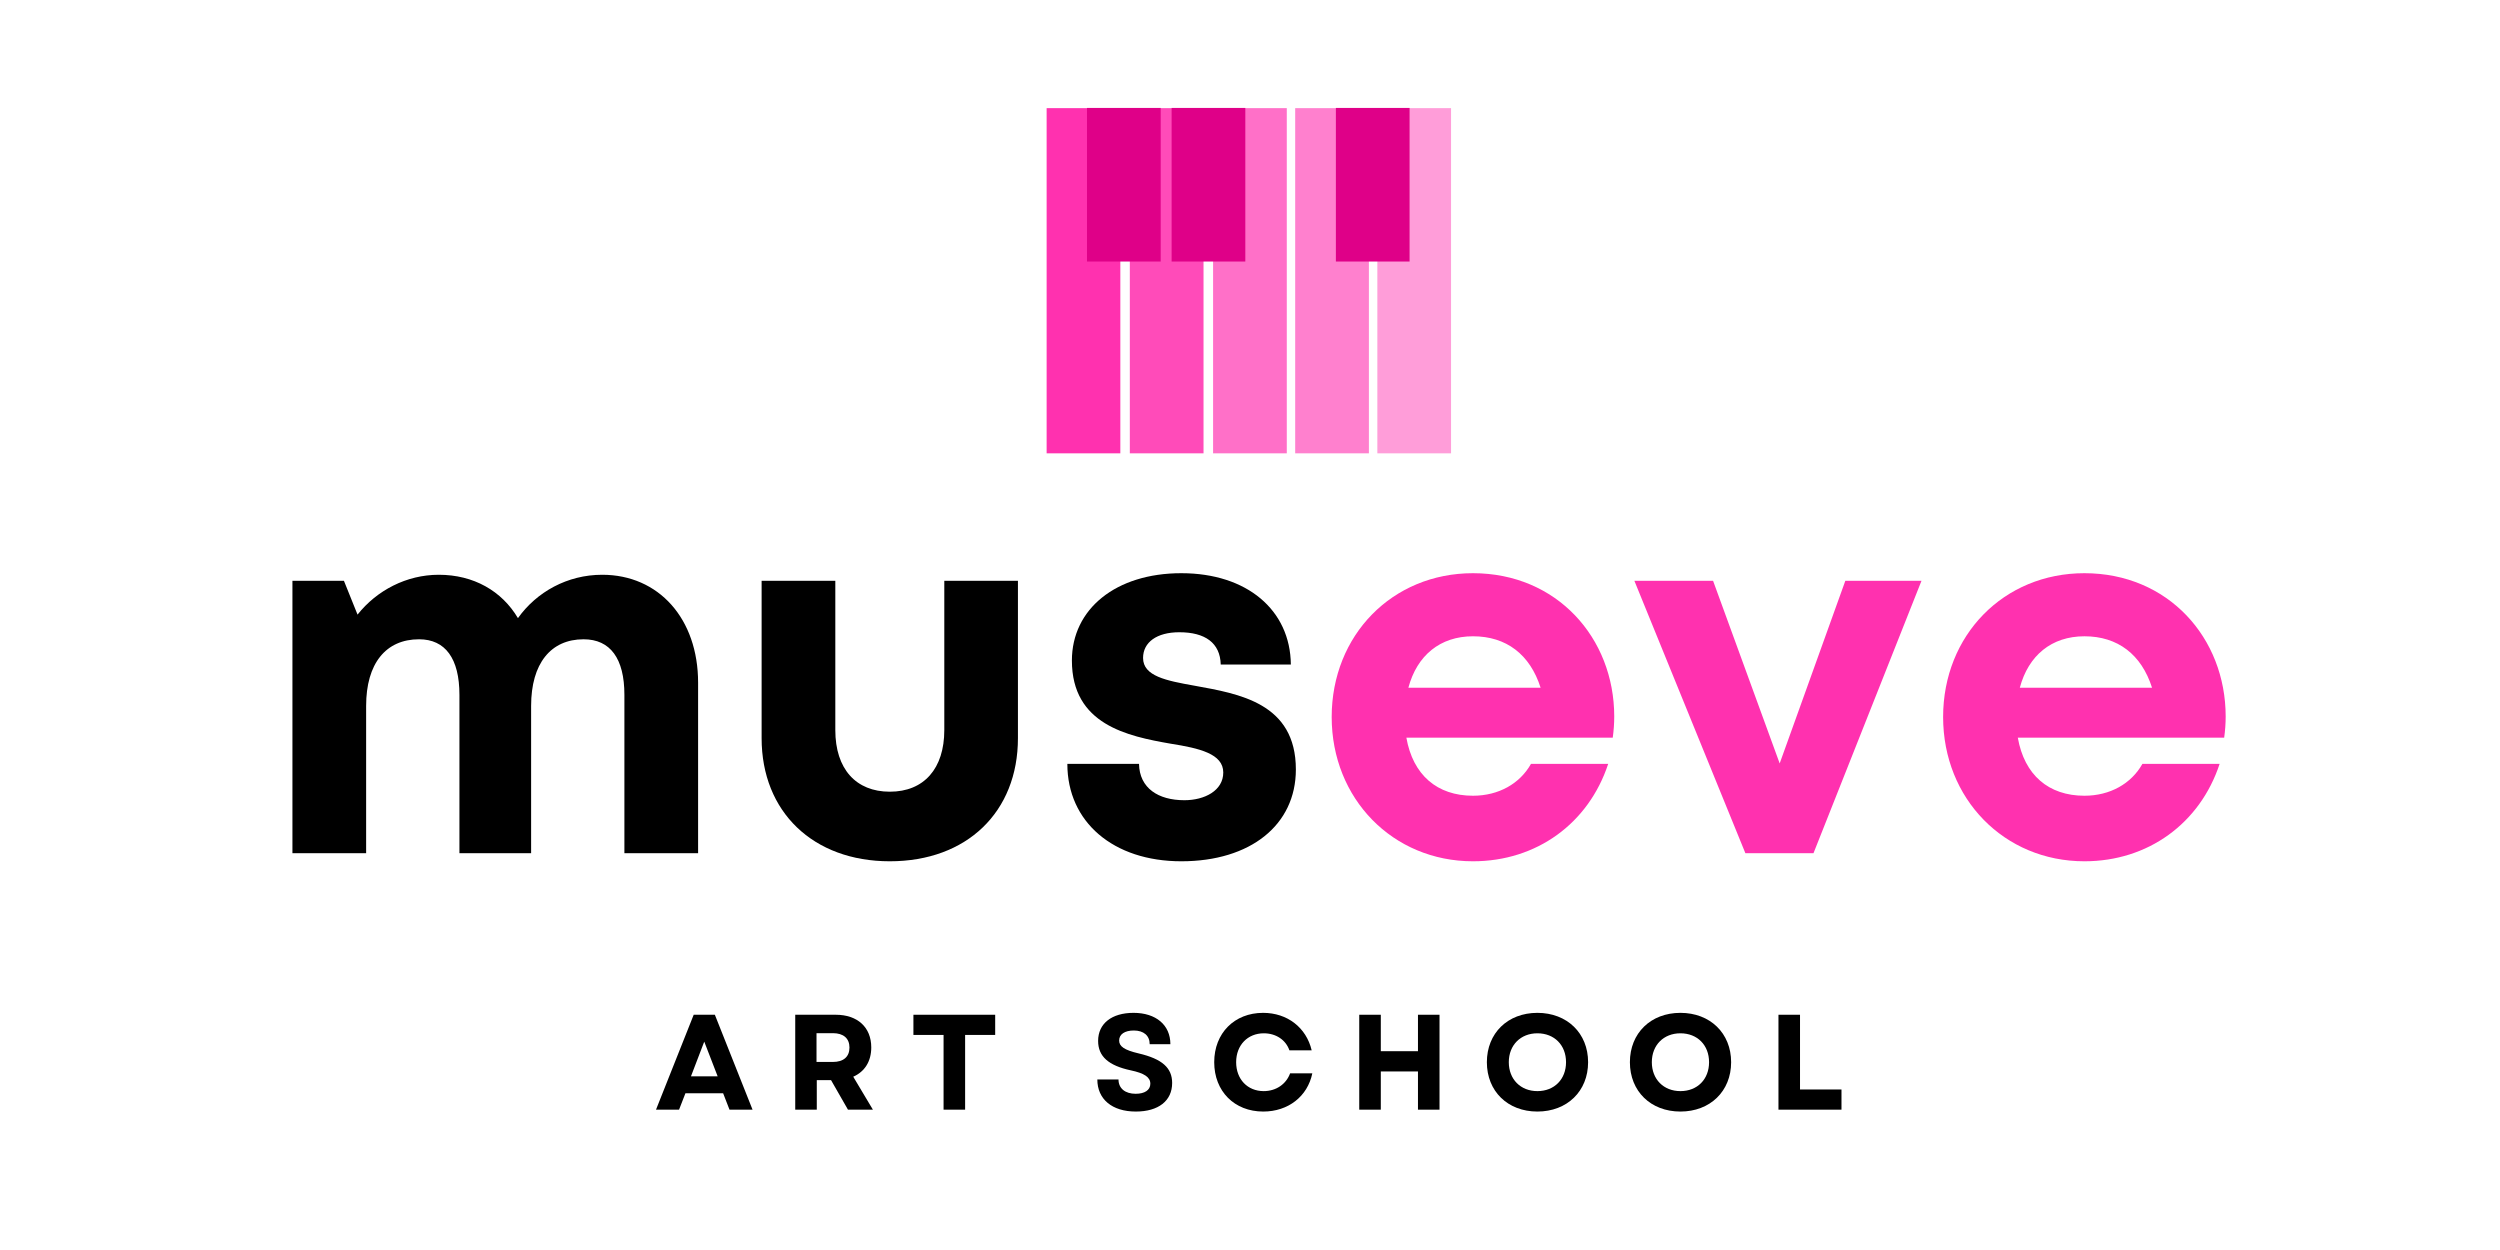 <svg xmlns="http://www.w3.org/2000/svg" xmlns:xlink="http://www.w3.org/1999/xlink" width="200" zoomAndPan="magnify" viewBox="0 0 150 75" height="100" preserveAspectRatio="xMidYMid meet" version="1.0"><defs><g/></defs><g fill="#000000" fill-opacity="1"><g transform="translate(15.429, 51.193)"><g><path d="M 20.703 -16.707 C 18.617 -16.707 16.77 -15.68 15.648 -14.105 C 14.68 -15.738 12.984 -16.707 10.898 -16.707 C 8.961 -16.707 7.176 -15.77 6.023 -14.316 L 5.207 -16.344 L 2.117 -16.344 L 2.117 0 L 6.539 0 L 6.539 -8.84 C 6.539 -11.383 7.719 -12.836 9.715 -12.836 C 11.289 -12.836 12.137 -11.684 12.137 -9.504 L 12.137 0 L 16.438 0 L 16.438 -8.84 C 16.438 -11.383 17.617 -12.836 19.586 -12.836 C 21.188 -12.836 22.035 -11.684 22.035 -9.504 L 22.035 0 L 26.457 0 L 26.457 -10.23 C 26.457 -14.074 24.094 -16.707 20.703 -16.707 Z M 20.703 -16.707 "/></g></g></g><g fill="#000000" fill-opacity="1"><g transform="translate(43.822, 51.193)"><g><path d="M 9.566 0.484 C 14.195 0.484 17.254 -2.48 17.254 -6.902 L 17.254 -16.344 L 12.836 -16.344 L 12.836 -7.387 C 12.836 -5.086 11.625 -3.691 9.566 -3.691 C 7.535 -3.691 6.297 -5.055 6.297 -7.387 L 6.297 -16.344 L 1.875 -16.344 L 1.875 -6.902 C 1.875 -2.48 4.965 0.484 9.566 0.484 Z M 9.566 0.484 "/></g></g></g><g fill="#000000" fill-opacity="1"><g transform="translate(62.982, 51.193)"><g><path d="M 7.898 0.484 C 12.047 0.484 14.77 -1.695 14.77 -5.023 C 14.77 -9.02 11.352 -9.566 8.688 -10.051 C 6.992 -10.352 5.602 -10.625 5.602 -11.715 C 5.602 -12.652 6.418 -13.258 7.777 -13.258 C 9.324 -13.258 10.23 -12.621 10.262 -11.32 L 14.469 -11.32 C 14.438 -14.59 11.836 -16.801 7.898 -16.801 C 3.965 -16.801 1.332 -14.648 1.332 -11.562 C 1.332 -7.719 4.66 -7.023 7.266 -6.57 C 8.988 -6.297 10.414 -5.965 10.414 -4.844 C 10.414 -3.754 9.293 -3.18 8.082 -3.18 C 6.508 -3.18 5.387 -3.906 5.359 -5.359 L 1.059 -5.359 C 1.059 -1.875 3.812 0.484 7.898 0.484 Z M 7.898 0.484 "/></g></g></g><g fill="#ff31af" fill-opacity="1"><g transform="translate(78.874, 51.193)"><g><path d="M 17.98 -8.203 C 17.98 -12.926 14.527 -16.801 9.504 -16.801 C 4.66 -16.801 1.027 -13.078 1.027 -8.172 C 1.027 -3.27 4.691 0.484 9.504 0.484 C 13.32 0.484 16.438 -1.785 17.617 -5.359 L 12.984 -5.359 C 12.32 -4.176 11.047 -3.449 9.504 -3.449 C 7.355 -3.449 5.902 -4.691 5.508 -6.934 L 17.891 -6.934 C 17.949 -7.355 17.98 -7.777 17.98 -8.203 Z M 9.504 -13.016 C 11.504 -13.016 12.926 -11.926 13.562 -9.93 L 5.629 -9.93 C 6.145 -11.867 7.535 -13.016 9.504 -13.016 Z M 9.504 -13.016 "/></g></g></g><g fill="#ff31af" fill-opacity="1"><g transform="translate(97.883, 51.193)"><g><path d="M 12.836 -16.344 L 8.898 -5.387 L 4.902 -16.344 L 0.18 -16.344 L 6.84 0 L 10.926 0 L 17.406 -16.344 Z M 12.836 -16.344 "/></g></g></g><g fill="#ff31af" fill-opacity="1"><g transform="translate(115.56, 51.193)"><g><path d="M 17.98 -8.203 C 17.98 -12.926 14.527 -16.801 9.504 -16.801 C 4.66 -16.801 1.027 -13.078 1.027 -8.172 C 1.027 -3.27 4.691 0.484 9.504 0.484 C 13.32 0.484 16.438 -1.785 17.617 -5.359 L 12.984 -5.359 C 12.32 -4.176 11.047 -3.449 9.504 -3.449 C 7.355 -3.449 5.902 -4.691 5.508 -6.934 L 17.891 -6.934 C 17.949 -7.355 17.98 -7.777 17.98 -8.203 Z M 9.504 -13.016 C 11.504 -13.016 12.926 -11.926 13.562 -9.93 L 5.629 -9.93 C 6.145 -11.867 7.535 -13.016 9.504 -13.016 Z M 9.504 -13.016 "/></g></g></g><g fill="#000000" fill-opacity="1"><g transform="translate(39.286, 66.58)"><g><path d="M 0.074 0 L 1.457 0 L 1.84 -0.984 L 4.102 -0.984 L 4.484 0 L 5.867 0 L 3.605 -5.695 L 2.336 -5.695 Z M 2.172 -2 L 2.969 -4.082 L 3.773 -2 Z M 2.172 -2 "/></g></g></g><g fill="#000000" fill-opacity="1"><g transform="translate(47.03, 66.58)"><g><path d="M 0.684 0 L 1.977 0 L 1.977 -1.773 L 2.832 -1.773 L 3.848 0 L 5.344 0 L 4.164 -1.977 C 4.848 -2.277 5.246 -2.895 5.246 -3.734 C 5.246 -4.945 4.418 -5.695 3.117 -5.695 L 0.684 -5.695 Z M 1.961 -2.863 L 1.961 -4.59 L 2.945 -4.59 C 3.578 -4.59 3.938 -4.277 3.938 -3.727 C 3.938 -3.172 3.578 -2.863 2.945 -2.863 Z M 1.961 -2.863 "/></g></g></g><g fill="#000000" fill-opacity="1"><g transform="translate(54.563, 66.58)"><g><path d="M 2.051 0 L 3.344 0 L 3.344 -4.484 L 5.148 -4.484 L 5.148 -5.695 L 0.242 -5.695 L 0.242 -4.484 L 2.051 -4.484 Z M 2.051 0 "/></g></g></g><g fill="#000000" fill-opacity="1"><g transform="translate(61.762, 66.58)"><g/></g></g><g fill="#000000" fill-opacity="1"><g transform="translate(65.481, 66.58)"><g><path d="M 2.668 0.113 C 4.02 0.113 4.848 -0.527 4.848 -1.602 C 4.848 -2.504 4.254 -3.043 2.84 -3.375 C 1.969 -3.578 1.668 -3.801 1.668 -4.148 C 1.668 -4.523 2 -4.75 2.547 -4.75 C 3.141 -4.75 3.5 -4.441 3.5 -3.93 L 4.742 -3.93 C 4.742 -5.078 3.879 -5.809 2.531 -5.809 C 1.219 -5.809 0.406 -5.164 0.406 -4.125 C 0.406 -3.195 1.031 -2.645 2.367 -2.359 C 3.172 -2.188 3.539 -1.953 3.539 -1.555 C 3.539 -1.172 3.195 -0.953 2.66 -0.953 C 2.035 -0.953 1.629 -1.27 1.629 -1.812 L 0.359 -1.812 C 0.359 -0.633 1.238 0.113 2.668 0.113 Z M 2.668 0.113 "/></g></g></g><g fill="#000000" fill-opacity="1"><g transform="translate(72.501, 66.58)"><g><path d="M 3.293 0.113 C 4.793 0.113 5.953 -0.797 6.238 -2.18 L 4.906 -2.18 C 4.668 -1.531 4.066 -1.113 3.32 -1.113 C 2.352 -1.113 1.668 -1.824 1.668 -2.848 C 1.668 -3.871 2.359 -4.582 3.328 -4.582 C 4.051 -4.582 4.645 -4.191 4.863 -3.562 L 6.199 -3.562 C 5.875 -4.93 4.734 -5.809 3.285 -5.809 C 1.562 -5.809 0.352 -4.59 0.352 -2.848 C 0.352 -1.105 1.562 0.113 3.293 0.113 Z M 3.293 0.113 "/></g></g></g><g fill="#000000" fill-opacity="1"><g transform="translate(80.871, 66.58)"><g><path d="M 4.207 0 L 5.5 0 L 5.5 -5.695 L 4.207 -5.695 L 4.207 -3.508 L 1.977 -3.508 L 1.977 -5.695 L 0.684 -5.695 L 0.684 0 L 1.977 0 L 1.977 -2.293 L 4.207 -2.293 Z M 4.207 0 "/></g></g></g><g fill="#000000" fill-opacity="1"><g transform="translate(88.86, 66.58)"><g><path d="M 3.383 0.113 C 5.164 0.113 6.426 -1.105 6.426 -2.848 C 6.426 -4.59 5.164 -5.809 3.383 -5.809 C 1.602 -5.809 0.352 -4.59 0.352 -2.848 C 0.352 -1.105 1.602 0.113 3.383 0.113 Z M 1.668 -2.848 C 1.668 -3.871 2.375 -4.582 3.383 -4.582 C 4.402 -4.582 5.102 -3.871 5.102 -2.848 C 5.102 -1.824 4.402 -1.113 3.383 -1.113 C 2.375 -1.113 1.668 -1.824 1.668 -2.848 Z M 1.668 -2.848 "/></g></g></g><g fill="#000000" fill-opacity="1"><g transform="translate(97.442, 66.58)"><g><path d="M 3.383 0.113 C 5.164 0.113 6.426 -1.105 6.426 -2.848 C 6.426 -4.59 5.164 -5.809 3.383 -5.809 C 1.602 -5.809 0.352 -4.59 0.352 -2.848 C 0.352 -1.105 1.602 0.113 3.383 0.113 Z M 1.668 -2.848 C 1.668 -3.871 2.375 -4.582 3.383 -4.582 C 4.402 -4.582 5.102 -3.871 5.102 -2.848 C 5.102 -1.824 4.402 -1.113 3.383 -1.113 C 2.375 -1.113 1.668 -1.824 1.668 -2.848 Z M 1.668 -2.848 "/></g></g></g><g fill="#000000" fill-opacity="1"><g transform="translate(106.024, 66.58)"><g><path d="M 0.684 0 L 4.465 0 L 4.465 -1.211 L 1.977 -1.211 L 1.977 -5.695 L 0.684 -5.695 Z M 0.684 0 "/></g></g></g><path stroke-linecap="butt" transform="matrix(0, -0.067, 0.067, 0, 62.797, 27.199)" fill="none" stroke-linejoin="miter" d="M 0.001 33.011 L 309.112 33.011 " stroke="#ff31af" stroke-width="66" stroke-opacity="1" stroke-miterlimit="4"/><path stroke-linecap="butt" transform="matrix(0, -0.067, 0.067, 0, 67.791, 27.199)" fill="none" stroke-linejoin="miter" d="M 0.001 32.978 L 309.112 32.978 " stroke="#ff4bb9" stroke-width="66" stroke-opacity="1" stroke-miterlimit="4"/><path stroke-linecap="butt" transform="matrix(0, -0.067, 0.067, 0, 72.785, 27.199)" fill="none" stroke-linejoin="miter" d="M 0.001 33.003 L 309.112 33.003 " stroke="#ff70c8" stroke-width="66" stroke-opacity="1" stroke-miterlimit="4"/><path stroke-linecap="butt" transform="matrix(0, -0.067, 0.067, 0, 77.713, 27.199)" fill="none" stroke-linejoin="miter" d="M 0.001 32.98 L 309.112 32.98 " stroke="#ff80ce" stroke-width="66" stroke-opacity="1" stroke-miterlimit="4"/><path stroke-linecap="butt" transform="matrix(0, -0.067, 0.067, 0, 82.64, 27.199)" fill="none" stroke-linejoin="miter" d="M 0.001 33.015 L 309.112 33.015 " stroke="#ff9dd9" stroke-width="66" stroke-opacity="1" stroke-miterlimit="4"/><path stroke-linecap="butt" transform="matrix(0, -0.067, 0.067, 0, 80.152, 15.69)" fill="none" stroke-linejoin="miter" d="M -0.02 33.012 L 137.537 33.012 " stroke="#df0088" stroke-width="66" stroke-opacity="1" stroke-miterlimit="4"/><path stroke-linecap="butt" transform="matrix(0, -0.067, 0.067, 0, 65.221, 15.69)" fill="none" stroke-linejoin="miter" d="M -0.02 32.976 L 137.537 32.976 " stroke="#df0088" stroke-width="66" stroke-opacity="1" stroke-miterlimit="4"/><path stroke-linecap="butt" transform="matrix(0, -0.067, 0.067, 0, 70.297, 15.69)" fill="none" stroke-linejoin="miter" d="M -0.02 33 L 137.537 33 " stroke="#df0088" stroke-width="66" stroke-opacity="1" stroke-miterlimit="4"/></svg>